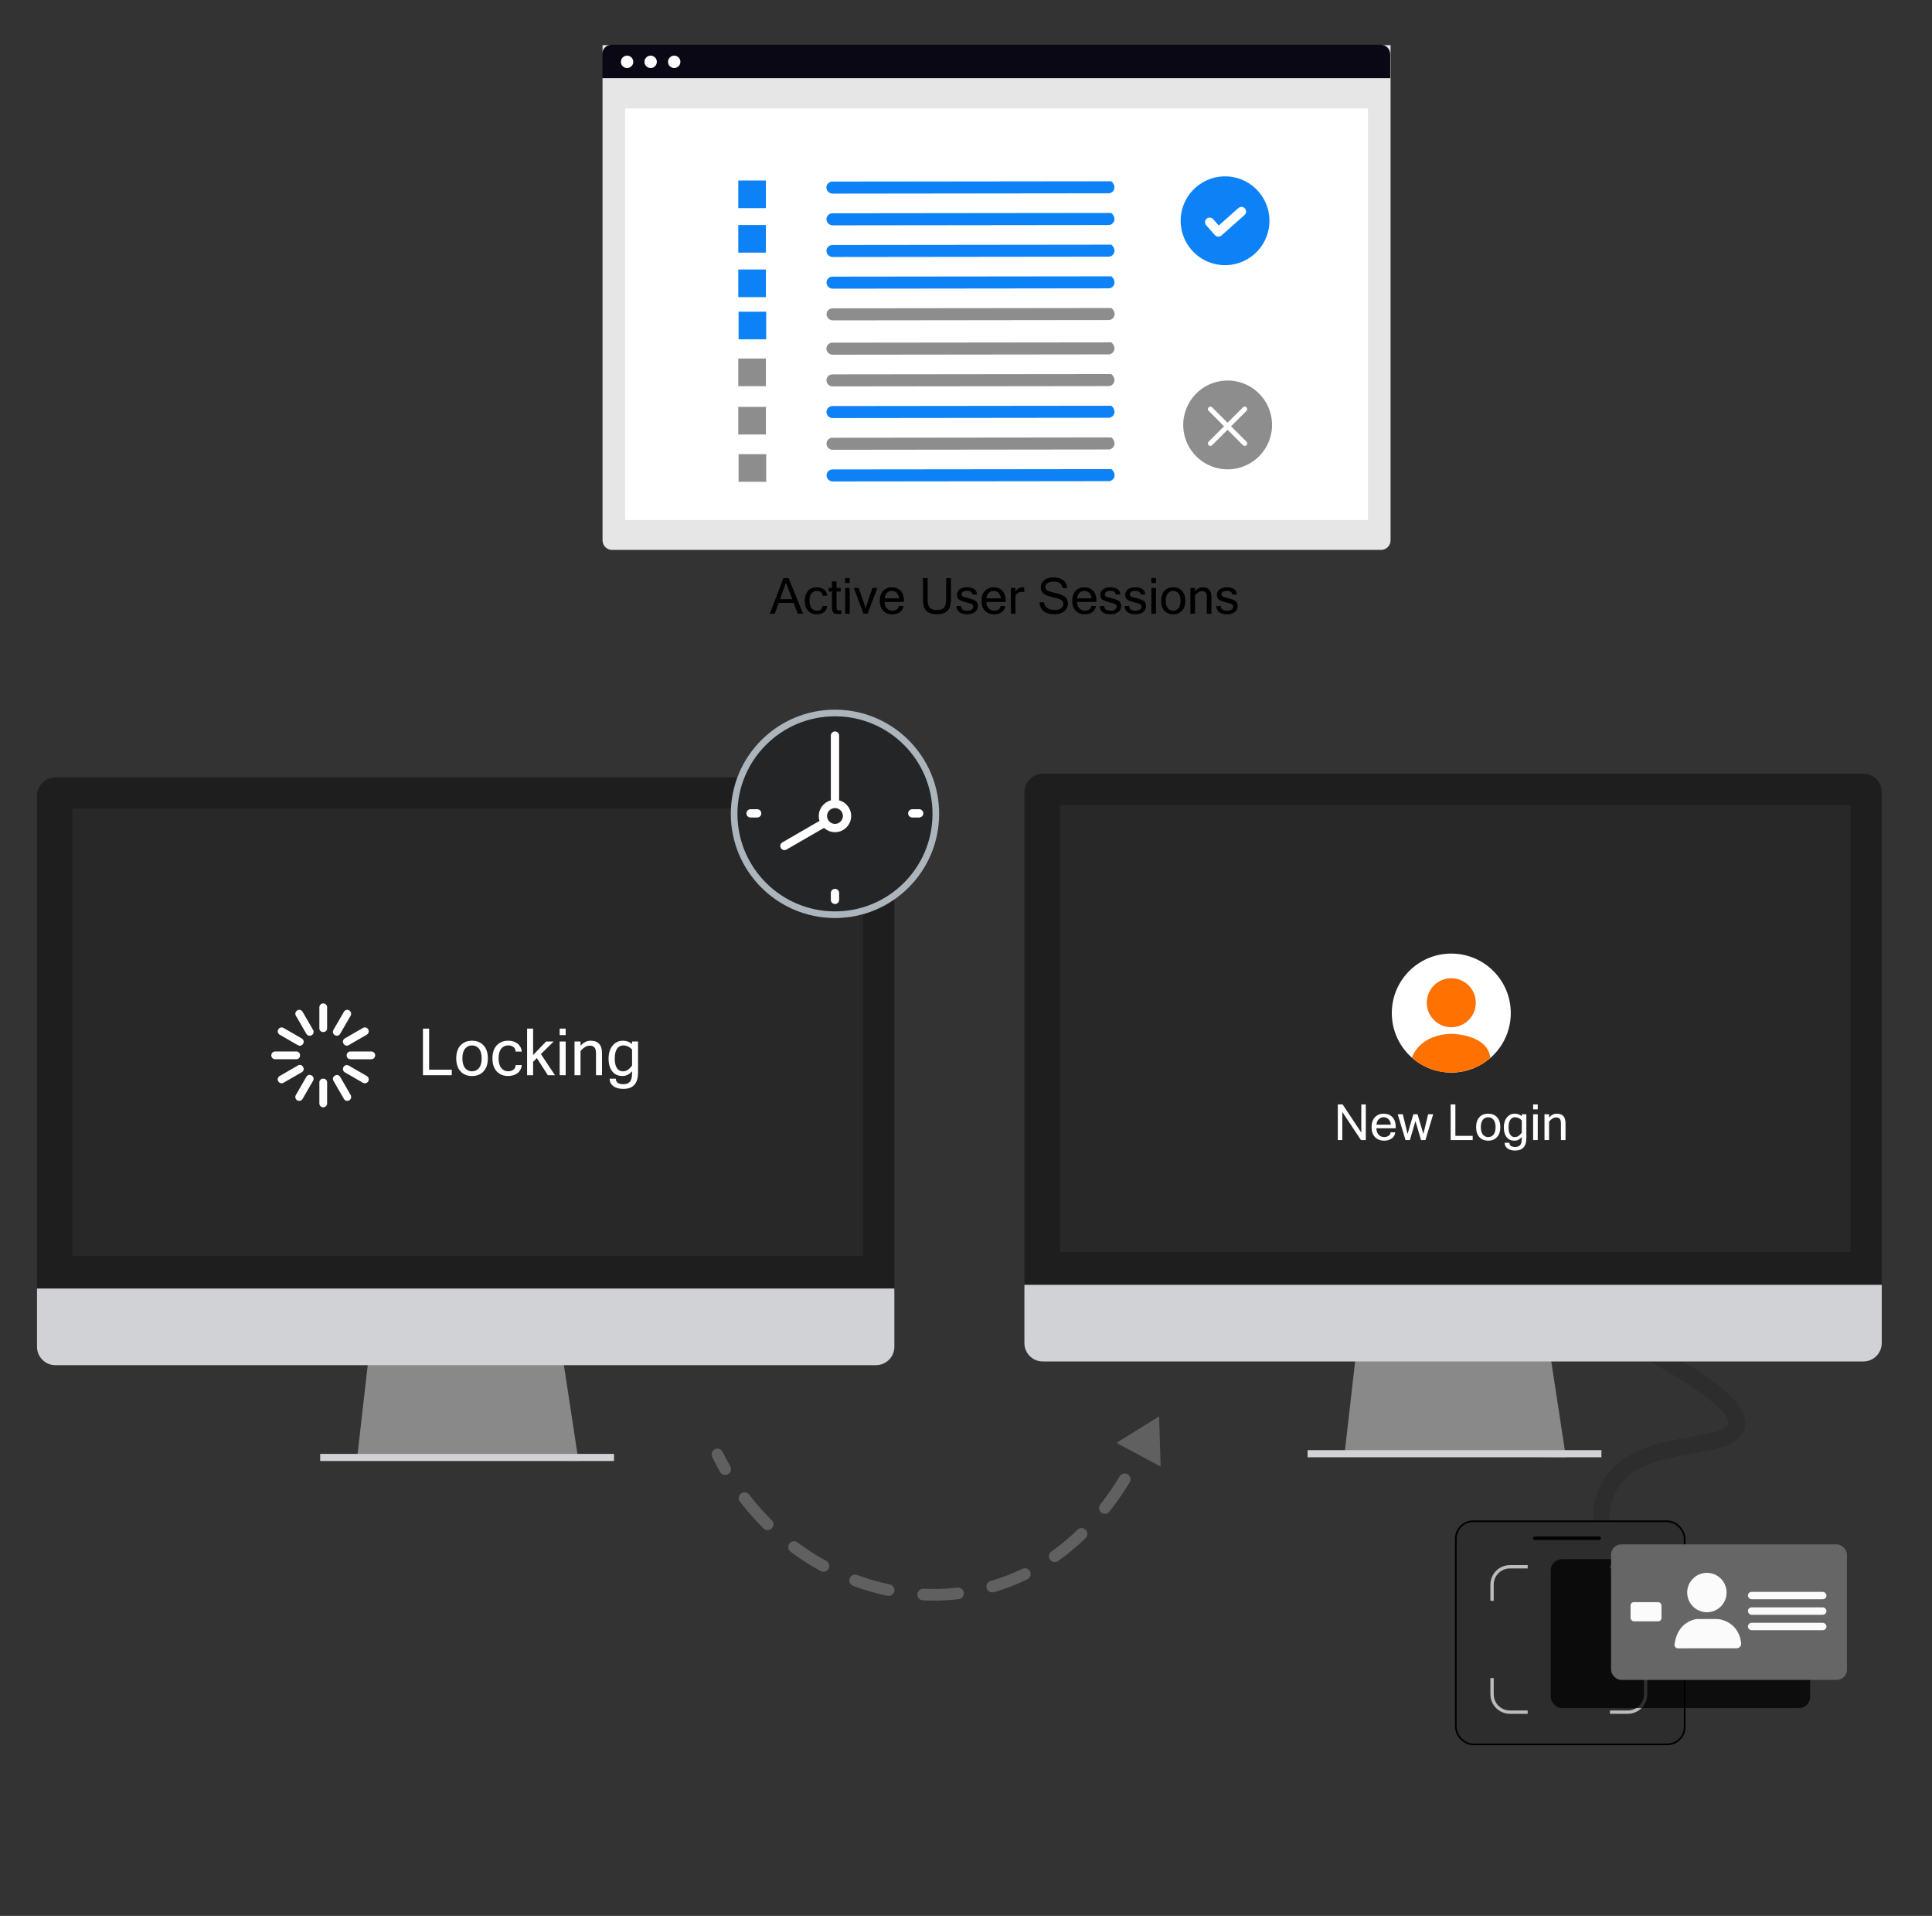 <?xml version="1.0" encoding="UTF-8"?>
<svg id="Layer_8" data-name="Layer 8" xmlns="http://www.w3.org/2000/svg" viewBox="0 0 1164 1154.15">
  <rect x="0" y="0" width="1164" height="1154.15" fill="#333333" stroke="none"/>
  <defs>
    <style>
      .cls-1 {
        fill: #e6e6e6;
      }

      .cls-2 {
        fill: #0d82f7;
      }

      .cls-3 {
        fill: #8d8d8e;
      }

      .cls-4 {
        fill: #1e1e1e;
      }

      .cls-5 {
        stroke: #bcbcbc;
        stroke-width: 2px;
      }

      .cls-5, .cls-6, .cls-7, .cls-8, .cls-9, .cls-10 {
        fill: none;
      }

      .cls-5, .cls-11, .cls-12 {
        stroke-miterlimit: 10;
      }

      .cls-13 {
        fill: #606060;
      }

      .cls-14 {
        fill: #fcfbfb;
      }

      .cls-6, .cls-7, .cls-8, .cls-9, .cls-15, .cls-10 {
        stroke-linecap: round;
        stroke-linejoin: round;
      }

      .cls-6, .cls-10 {
        stroke: #606060;
        stroke-width: 7px;
      }

      .cls-16 {
        fill: #fff;
      }

      .cls-17 {
        fill: #666;
      }

      .cls-18 {
        fill: #090814;
      }

      .cls-7, .cls-8, .cls-15 {
        stroke: #fff;
      }

      .cls-7, .cls-15 {
        stroke-width: 5px;
      }

      .cls-8 {
        stroke-width: 3px;
      }

      .cls-9 {
        stroke: #2d2d2d;
        stroke-width: 10px;
      }

      .cls-15 {
        fill: #ff6a0d;
      }

      .cls-19 {
        opacity: .75;
      }

      .cls-20 {
        fill: #d0d2d5;
      }

      .cls-21 {
        fill: #282828;
      }

      .cls-22 {
        fill: #ff7100;
      }

      .cls-11 {
        fill: #232526;
        stroke: #adb5bc;
        stroke-width: 4px;
      }

      .cls-10 {
        stroke-dasharray: 21.03 21.03;
      }

      .cls-12 {
        fill: #2d2d2d;
        stroke: #000;
      }

      .cls-23 {
        fill: #898989;
      }
    </style>
  </defs>
  <g>
    <path class="cls-9" d="M982.68,808.51c55.23,28.61,65.66,42.99,63.57,50.86-4.15,15.63-57.64,5.42-75.75,34.43-9.73,15.59-5.24,36.09,0,50.86"/>
    <g>
      <rect class="cls-12" x="877.1" y="916.43" width="137.89" height="134.39" rx="10.46" ry="10.46"/>
      <rect x="923.58" y="925.69" width="40.98" height="1.97" rx=".98" ry=".98"/>
      <path class="cls-5" d="M898.94,964.34v-9.74c0-5.94,4.81-10.75,10.75-10.75h10.72"/>
      <path class="cls-5" d="M991.47,964.34v-9.74c0-5.94-4.81-10.75-10.75-10.75h-10.72"/>
      <path class="cls-5" d="M898.94,1010.92v9.74c0,5.94,4.81,10.75,10.75,10.75h10.72"/>
      <path class="cls-5" d="M991.47,1010.92v9.74c0,5.94-4.81,10.75-10.75,10.75h-10.72"/>
    </g>
    <g>
      <rect class="cls-19" x="934.29" y="939.23" width="156.27" height="89.77" rx="6.81" ry="6.81"/>
      <rect class="cls-17" x="970.63" y="930.35" width="142.13" height="81.65" rx="6.19" ry="6.19"/>
      <rect class="cls-14" x="982.39" y="965.16" width="18.63" height="11.54" rx="1.98" ry="1.98"/>
      <g>
        <circle class="cls-14" cx="1028.38" cy="959.37" r="11.87"/>
        <path class="cls-14" d="M1008.86,990.68c.5-4.13,2.68-12.62,12-15.11.62-.17,1.26-.25,1.9-.25h11.54c.62,0,1.23.06,1.83.17,3.16.6,11.53,3.24,12.89,14.34.2,1.64-1.06,3.1-2.72,3.1l-35.4.03c-1.22,0-2.18-1.07-2.03-2.28Z"/>
      </g>
      <rect class="cls-14" x="1053.09" y="958.96" width="47.33" height="4.46" rx="2.23" ry="2.23"/>
      <rect class="cls-14" x="1053.09" y="968.29" width="47.33" height="4.46" rx="2.23" ry="2.23"/>
      <rect class="cls-14" x="1053.09" y="977.61" width="47.33" height="4.46" rx="2.23" ry="2.23"/>
    </g>
  </g>
  <g>
    <polygon class="cls-23" points="348.56 880.12 215.15 878.41 215.54 874.99 221.99 818.54 339.15 818.54 347.77 874.99 348.43 879.26 348.56 880.12"/>
    <rect class="cls-20" x="192.91" y="875.84" width="177.03" height="4.28"/>
    <path class="cls-4" d="M538.84,479.53c.05-6.15-4.89-11.18-11.04-11.23-.02,0-.03,0-.05,0H33.38c-6.15.03-11.11,5.05-11.08,11.2,0,.01,0,.02,0,.03v299.67h516.54v-299.67Z"/>
    <path class="cls-20" d="M22.3,776.21v35.11c0,6.12,4.96,11.08,11.08,11.08h494.38c6.12,0,11.08-4.96,11.08-11.08v-35.11H22.3Z"/>
    <rect class="cls-21" x="43.68" y="487.15" width="476.34" height="269.39"/>
  </g>
  <g>
    <polygon class="cls-23" points="943.44 877.88 810.03 876.17 810.42 872.75 816.88 816.3 934.03 816.3 942.66 872.75 943.32 877.02 943.44 877.88"/>
    <rect class="cls-20" x="787.8" y="873.6" width="177.03" height="4.28"/>
    <path class="cls-4" d="M1133.73,477.29c.05-6.15-4.89-11.18-11.04-11.23-.02,0-.03,0-.05,0h-494.38c-6.15.03-11.11,5.05-11.08,11.2,0,.01,0,.02,0,.03v299.67h516.54v-299.67Z"/>
    <path class="cls-20" d="M617.18,773.97v35.11c0,6.12,4.96,11.08,11.08,11.08h494.38c6.12,0,11.08-4.96,11.08-11.08v-35.11h-516.54Z"/>
    <rect class="cls-21" x="638.57" y="484.91" width="476.34" height="269.39"/>
    <g>
      <circle class="cls-16" cx="874.38" cy="610.29" r="35.84"/>
      <path class="cls-22" d="M874.38,622.79c-18.63.56-23.24,12.8-23.75,14.34,6.08,5.38,13.99,8.72,22.69,8.98,1.46.02,2.84-.02,4.16-.12.1,0,.19-.01.29-.02.15-.01.29-.03.44-.04,7.4-.79,14.13-3.83,19.49-8.42.12-.14.18-.22.18-.22-1.51-14.42-23.49-14.49-23.49-14.49Z"/>
      <circle class="cls-22" cx="874.38" cy="604.06" r="14.76"/>
    </g>
  </g>
  <g>
    <circle class="cls-11" cx="503.06" cy="490.27" r="60.76"/>
    <line class="cls-15" x1="452.2" y1="489.98" x2="456.18" y2="489.98"/>
    <line class="cls-15" x1="549.64" y1="489.98" x2="553.78" y2="489.98"/>
    <circle class="cls-7" cx="503.06" cy="491.56" r="7.26"/>
    <line class="cls-15" x1="503.06" y1="481.23" x2="503.06" y2="443.13"/>
    <line class="cls-15" x1="495.8" y1="496.22" x2="472.62" y2="509.61"/>
    <line class="cls-15" x1="503.06" y1="537.95" x2="503.06" y2="542.09"/>
  </g>
  <g>
    <g>
      <path class="cls-6" d="M432.23,876.18c1.48,3.01,3.05,5.96,4.69,8.83"/>
      <path class="cls-10" d="M448.58,902.51c34.24,44.6,89.56,66.53,141.12,55.33,51.75-11.24,80.33-51.64,93.16-75.89"/>
      <path class="cls-6" d="M687.48,872.53c2.31-5.11,3.52-8.51,3.77-9.26"/>
    </g>
    <polyline class="cls-13" points="698.34 853.26 672.62 869.2 699.28 883.5 698.34 853.26"/>
  </g>
  <g>
    <g>
      <path class="cls-16" d="M168.51,623.31l11.02,6.36c1.09.61,2.46.22,3.07-.87,0-.01.01-.02.02-.04l.02-.04c.65-1.07.31-2.46-.76-3.1,0,0,0,0-.01,0l-11.02-6.36c-1.12-.65-2.56-.26-3.2.86-.65,1.12-.26,2.56.86,3.2h0Z"/>
      <path class="cls-16" d="M206.97,628.73c.59,1.1,1.96,1.51,3.05.92.01,0,.02-.01.03-.02l10.93-6.32c1.12-.65,1.51-2.08.86-3.2-.65-1.12-2.08-1.51-3.2-.86h0l-10.93,6.32c-1.07.64-1.42,2.02-.79,3.09,0,.01.01.02.02.03l.02.04Z"/>
      <path class="cls-16" d="M187.72,623.63l.04-.02c1.1-.59,1.5-1.96.91-3.06,0,0,0-.02-.01-.03l-6.35-11c-.65-1.12-2.08-1.51-3.2-.86-1.12.65-1.51,2.08-.86,3.2l6.36,11c.64,1.07,2.03,1.42,3.1.78,0,0,.02-.01.03-.02Z"/>
      <path class="cls-16" d="M194.81,621.7h.02c1.21.04,2.22-.9,2.26-2.11,0-.02,0-.03,0-.05v-12.74c0-1.29-1.05-2.34-2.34-2.34s-2.34,1.05-2.34,2.34v12.74c0,1.2.99,2.16,2.19,2.16.02,0,.03,0,.05,0h.17Z"/>
      <path class="cls-16" d="M180.75,635.76v-.11c.03-1.2-.92-2.2-2.12-2.23-.01,0-.02,0-.04,0h-12.8c-1.29,0-2.34,1.05-2.34,2.34s1.05,2.34,2.34,2.34h12.8c1.2,0,2.17-.99,2.16-2.19,0-.01,0-.03,0-.04v-.11Z"/>
      <path class="cls-16" d="M201.82,623.59c1.07.65,2.45.31,3.1-.76,0,0,0,0,0-.01l6.32-10.95c.65-1.12.26-2.56-.86-3.2-1.12-.65-2.56-.26-3.2.86l-6.33,10.96c-.61,1.09-.22,2.46.87,3.07.01,0,.03.01.04.02l.04.02Z"/>
      <path class="cls-16" d="M201.82,647.93l-.04.02c-1.1.58-1.52,1.95-.93,3.05,0,.01.01.03.02.04l6.33,10.96c.65,1.12,2.08,1.51,3.2.86,1.12-.65,1.51-2.08.86-3.2h0l-6.32-10.96c-.64-1.07-2.02-1.42-3.09-.78,0,0-.01,0-.02.01Z"/>
      <path class="cls-16" d="M182.58,642.69c-.57-1.07-1.89-1.47-2.96-.91-.01,0-.03.02-.04.02l-11.08,6.4c-1.12.65-1.51,2.08-.86,3.2.65,1.12,2.08,1.51,3.2.86h0l11.08-6.4c1.04-.62,1.38-1.96.76-3,0,0,0-.01-.01-.02-.04-.06-.07-.11-.1-.16Z"/>
      <path class="cls-16" d="M223.71,633.42h-12.6c-1.25.01-2.26,1.04-2.25,2.29,0,0,0,.02,0,.03v.05c-.03,1.25.97,2.29,2.22,2.32,0,0,.02,0,.03,0h12.6c1.29,0,2.34-1.05,2.34-2.34s-1.05-2.34-2.34-2.34Z"/>
      <path class="cls-16" d="M220.99,648.21l-10.93-6.32c-1.09-.61-2.46-.22-3.07.87,0,0-.01.02-.02.03l-.02.04c-.65,1.06-.32,2.45.74,3.11,0,0,.02.01.03.02l10.93,6.32c1.12.65,2.56.26,3.2-.86.65-1.12.26-2.56-.86-3.2h0Z"/>
      <path class="cls-16" d="M194.81,649.82h-.17c-1.2-.03-2.2.91-2.23,2.11,0,.02,0,.03,0,.05v12.74c0,1.29,1.05,2.34,2.34,2.34s2.34-1.05,2.34-2.34v-12.74c-.02-1.21-1.01-2.17-2.21-2.16-.02,0-.03,0-.05,0h-.02Z"/>
      <path class="cls-16" d="M187.66,647.86c-1.03-.64-2.37-.32-3.01.71,0,.01-.01.02-.02.03l-6.39,11.06c-.65,1.12-.26,2.56.86,3.2,1.12.65,2.56.26,3.2-.86h0l6.38-11.06c.59-1.05.21-2.39-.84-2.98,0,0-.02-.01-.03-.02l-.16-.09Z"/>
    </g>
    <g>
      <path class="cls-16" d="M272.19,647.73h-17.37v-28.07h3.72v24.74h13.65v3.33Z"/>
      <path class="cls-16" d="M284.39,626.95c2.9,0,5.21.93,6.94,2.78,1.73,1.85,2.59,4.47,2.59,7.85s-.86,5.98-2.59,7.84-4.04,2.79-6.94,2.79-5.19-.93-6.92-2.79-2.59-4.47-2.59-7.84.86-6,2.59-7.85c1.73-1.85,4.04-2.78,6.92-2.78ZM284.39,645.37c1.72,0,3.12-.65,4.19-1.96s1.61-3.25,1.61-5.83-.54-4.54-1.61-5.85-2.47-1.96-4.19-1.96-3.12.65-4.19,1.96-1.61,3.26-1.61,5.85.54,4.52,1.61,5.83,2.47,1.96,4.19,1.96Z"/>
      <path class="cls-16" d="M306.2,648.21c-2.89,0-5.19-.93-6.92-2.79s-2.59-4.47-2.59-7.84.86-6,2.59-7.85c1.73-1.85,4.04-2.78,6.92-2.78,2.22,0,4.08.56,5.56,1.69,1.49,1.12,2.37,2.75,2.63,4.86h-3.72c-.05-1.21-.51-2.14-1.37-2.78-.86-.64-1.9-.96-3.11-.96-1.72,0-3.12.65-4.19,1.96s-1.61,3.26-1.61,5.85.54,4.52,1.61,5.83,2.47,1.96,4.19,1.96c1.21,0,2.25-.32,3.11-.96.86-.64,1.32-1.56,1.37-2.76h3.72c-.27,2.12-1.15,3.74-2.63,4.86-1.49,1.12-3.34,1.68-5.56,1.68Z"/>
      <path class="cls-16" d="M334.37,647.73h-4.31l-6.61-10.32-2.26,2.24v8.08h-3.62v-28.07h3.62v15.91l7.83-8.16h4.56l-7.7,7.56,8.48,12.75Z"/>
      <path class="cls-16" d="M340.81,623.56h-3.62v-3.91h3.62v3.91ZM340.81,647.73h-3.62v-20.32h3.62v20.32Z"/>
      <path class="cls-16" d="M349.75,629.99c1.8-2.03,3.82-3.04,6.07-3.04,4.58,0,6.88,2.5,6.88,7.49v13.29h-3.62v-13.14c0-1.66-.3-2.85-.89-3.58-.59-.73-1.57-1.09-2.92-1.09-1.84,0-3.68,1.08-5.52,3.26v14.55h-3.62v-20.32h3.62v2.58Z"/>
      <path class="cls-16" d="M384.41,646.16c0,6.54-2.95,9.8-8.85,9.8-2.55,0-4.57-.55-6.04-1.67-1.47-1.11-2.21-2.6-2.21-4.48h3.73c0,2.22,1.49,3.33,4.48,3.33,1.69,0,2.99-.46,3.91-1.39.92-.93,1.38-2.74,1.38-5.45v-1.01c-1.61,1.94-3.54,2.91-5.8,2.91-2.66,0-4.71-.94-6.17-2.83s-2.18-4.44-2.18-7.64.81-5.95,2.44-7.88c1.63-1.93,3.67-2.9,6.14-2.9,2.2,0,4.05.68,5.57,2.03v-1.57h3.6v18.75ZM380.81,641.89v-9.65c-1.56-1.65-3.34-2.47-5.34-2.47-1.54,0-2.78.67-3.71,2-.93,1.33-1.39,3.32-1.39,5.97,0,2.5.44,4.4,1.31,5.7s2.08,1.94,3.63,1.94c2.02,0,3.85-1.16,5.5-3.49Z"/>
    </g>
  </g>
  <g>
    <path class="cls-16" d="M822.88,686.79h-2.92l-11.25-16.95v16.95h-2.7v-21.47h2.9l11.25,16.95v-16.95h2.71v21.47Z"/>
    <path class="cls-16" d="M833.93,687.15c-2.29,0-4.12-.71-5.51-2.15s-2.08-3.43-2.08-5.98.67-4.53,2.01-5.97,3.1-2.16,5.27-2.16,3.99.71,5.31,2.12,1.99,3.42,1.99,6.01v.66h-11.7c.12,1.8.61,3.13,1.49,4s1.95,1.3,3.23,1.3c.97,0,1.84-.25,2.62-.74.78-.49,1.18-1.19,1.22-2.1h2.86c-.21,1.6-.94,2.84-2.17,3.71-1.24.87-2.74,1.3-4.52,1.3ZM838,677.51c-.22-1.49-.73-2.61-1.51-3.35s-1.74-1.11-2.87-1.11-2.05.37-2.84,1.11c-.79.74-1.29,1.86-1.51,3.36h8.73Z"/>
    <path class="cls-16" d="M863.47,671.25l-4.67,15.54h-2.64l-3.37-11.43-3.35,11.43h-2.64l-4.69-15.54h3.06l2.86,11.85,3.5-11.85h2.52l3.52,11.85,2.86-11.85h3.05Z"/>
    <path class="cls-16" d="M887.29,686.79h-13.29v-21.47h2.84v18.93h10.44v2.55Z"/>
    <path class="cls-16" d="M896.62,670.89c2.22,0,3.99.71,5.31,2.12s1.99,3.42,1.99,6.01-.66,4.58-1.99,6c-1.32,1.42-3.09,2.13-5.31,2.13s-3.97-.71-5.3-2.13c-1.32-1.42-1.98-3.42-1.98-6s.66-4.59,1.98-6.01,3.09-2.12,5.3-2.12ZM896.62,684.99c1.32,0,2.39-.5,3.21-1.5s1.23-2.49,1.23-4.46-.41-3.47-1.23-4.47-1.89-1.5-3.21-1.5-2.39.5-3.21,1.5-1.23,2.49-1.23,4.47.41,3.46,1.23,4.46,1.89,1.5,3.21,1.5Z"/>
    <path class="cls-16" d="M919.61,685.59c0,5-2.26,7.5-6.77,7.5-1.95,0-3.49-.42-4.62-1.27-1.13-.85-1.69-1.99-1.69-3.43h2.86c0,1.7,1.14,2.55,3.43,2.55,1.29,0,2.29-.35,2.99-1.06.7-.71,1.05-2.1,1.05-4.17v-.78c-1.23,1.48-2.71,2.23-4.44,2.23-2.03,0-3.6-.72-4.72-2.17s-1.67-3.39-1.67-5.84.62-4.55,1.87-6.03c1.25-1.48,2.81-2.22,4.7-2.22,1.68,0,3.1.52,4.26,1.55v-1.2h2.75v14.34ZM916.85,682.32v-7.38c-1.19-1.26-2.55-1.89-4.09-1.89-1.18,0-2.13.51-2.83,1.53-.71,1.02-1.06,2.54-1.06,4.56,0,1.91.33,3.37,1,4.36.67.99,1.59,1.49,2.78,1.49,1.54,0,2.94-.89,4.2-2.67Z"/>
    <path class="cls-16" d="M926.46,668.3h-2.77v-2.99h2.77v2.99ZM926.46,686.79h-2.77v-15.54h2.77v15.54Z"/>
    <path class="cls-16" d="M933.3,673.22c1.38-1.55,2.92-2.33,4.64-2.33,3.51,0,5.26,1.91,5.26,5.73v10.17h-2.77v-10.05c0-1.27-.23-2.18-.68-2.74-.46-.56-1.2-.83-2.23-.83-1.41,0-2.81.83-4.22,2.49v11.13h-2.77v-15.54h2.77v1.98Z"/>
  </g>
  <g>
    <path id="Rectangle_967-1243" data-name="Rectangle 967-1243" class="cls-1" d="M363.03,27.2h474.77v298.34c0,3.16-2.56,5.72-5.72,5.72h-463.34c-3.16,0-5.72-2.56-5.72-5.72V27.2h0Z"/>
    <rect id="Rectangle_968" data-name="Rectangle 968" class="cls-16" x="376.6" y="65.34" width="447.61" height="115.91"/>
    <rect id="Rectangle_974" data-name="Rectangle 974" class="cls-2" x="444.8" y="108.73" width="16.64" height="16.64"/>
    <rect id="Rectangle_975" data-name="Rectangle 975" class="cls-2" x="444.8" y="135.55" width="16.64" height="16.64"/>
    <rect id="Rectangle_976" data-name="Rectangle 976" class="cls-2" x="444.8" y="162.35" width="16.64" height="16.64"/>
    <rect id="Rectangle_977" data-name="Rectangle 977" class="cls-2" x="444.8" y="189.17" width="16.64" height="16.64"/>
    <rect id="Rectangle_978" data-name="Rectangle 978" class="cls-2" x="444.8" y="215.99" width="16.64" height="16.64"/>
    <rect id="Rectangle_980" data-name="Rectangle 980" class="cls-16" x="376.6" y="181.26" width="447.61" height="132"/>
    <rect id="Rectangle_981" data-name="Rectangle 981" class="cls-3" x="444.99" y="273.59" width="16.64" height="16.64"/>
    <rect id="Rectangle_982" data-name="Rectangle 982" class="cls-3" x="444.8" y="245.1" width="16.64" height="16.64"/>
    <rect id="Rectangle_982-2" data-name="Rectangle 982-2" class="cls-2" x="444.99" y="187.77" width="16.64" height="16.64"/>
    <rect id="Rectangle_982-3" data-name="Rectangle 982-3" class="cls-3" x="444.8" y="215.99" width="16.64" height="16.64"/>
    <path id="Rectangle_985-1248" data-name="Rectangle 985-1248" class="cls-18" d="M368.55,26.94h463.32c3.16,0,5.72,2.56,5.72,5.72v14.44h-474.77v-14.44c0-3.16,2.56-5.72,5.72-5.72h.02Z"/>
    <circle id="Ellipse_852" data-name="Ellipse 852" class="cls-16" cx="377.81" cy="37.25" r="3.73"/>
    <circle id="Ellipse_853" data-name="Ellipse 853" class="cls-16" cx="392.01" cy="37.25" r="3.73"/>
    <circle id="Ellipse_854" data-name="Ellipse 854" class="cls-16" cx="406.2" cy="37.25" r="3.73"/>
    <g>
      <g id="Ellipse_44-2" data-name="Ellipse 44-2">
        <circle class="cls-2" cx="738.05" cy="132.99" r="26.76" transform="translate(488.55 840.2) rotate(-80.78)"/>
      </g>
      <path id="Path_395-2-799" data-name="Path 395-2-799" class="cls-16" d="M733.5,142.51c-.59-.11-1.14-.42-1.53-.87h-.02l-5.26-5.96c-1-1.17-.87-2.93.28-3.94,1.15-.98,2.88-.89,3.9.25l3.41,3.84,11.85-10.49c1.15-1.02,2.91-.91,3.94.25h0l-.08.08.08-.08c1.02,1.15.91,2.91-.25,3.94l-13.93,12.34c-.64.57-1.53.81-2.38.64h0Z"/>
    </g>
    <g>
      <circle id="Ellipse_44-2-2" data-name="Ellipse 44-2-2" class="cls-3" cx="739.6" cy="255.97" r="26.76" transform="translate(368.47 945.01) rotate(-80.78)"/>
      <g>
        <line class="cls-8" x1="729.24" y1="246.45" x2="749.93" y2="267.13"/>
        <line class="cls-8" x1="749.93" y1="246.45" x2="729.24" y2="267.13"/>
      </g>
    </g>
    <g>
      <g id="Path_414-785" data-name="Path 414-785">
        <path class="cls-2" d="M667.8,116.45l-166.07.19c-1.99.04-3.65-1.46-3.84-3.43-.11-2.01,1.42-3.73,3.43-3.82h.19l168.02-.19c3.65,3.2,1.44,7.27-1.74,7.27h0l.02-.02Z"/>
      </g>
      <g id="Path_415-786" data-name="Path 415-786">
        <path class="cls-2" d="M667.82,135.55l-166.07.19c-1.99.04-3.65-1.46-3.84-3.43-.11-2.01,1.42-3.73,3.43-3.82h.19l168.02-.19c3.65,3.2,1.44,7.27-1.74,7.27h0l.02-.02Z"/>
      </g>
      <g id="Path_416-787" data-name="Path 416-787">
        <path class="cls-2" d="M667.84,154.63l-166.07.19c-1.99.04-3.65-1.46-3.84-3.43-.11-2.01,1.42-3.73,3.43-3.82h.19l168.02-.19c3.65,3.2,1.44,7.27-1.74,7.27h0l.02-.02Z"/>
      </g>
      <g id="Path_417-788" data-name="Path 417-788">
        <path class="cls-2" d="M667.86,173.71l-166.07.19c-1.99.04-3.65-1.46-3.84-3.43-.11-2.01,1.42-3.73,3.43-3.82h.19l168.02-.19c3.65,3.2,1.44,7.27-1.74,7.27l.02-.02Z"/>
      </g>
      <path id="Path_418-789" data-name="Path 418-789" class="cls-3" d="M667.9,192.8l-166.07.19c-1.99.04-3.65-1.46-3.84-3.43-.11-2.01,1.42-3.73,3.43-3.82h.19l168.02-.19c3.65,3.2,1.44,7.27-1.74,7.27l.02-.02Z"/>
    </g>
    <g>
      <path id="Path_414-785-2" data-name="Path 414-785-2" class="cls-3" d="M667.8,213.49l-166.07.19c-1.99.04-3.65-1.46-3.84-3.43-.11-2.01,1.42-3.73,3.43-3.82h.19l168.02-.19c3.65,3.2,1.44,7.27-1.74,7.27h0l.02-.02Z"/>
      <path id="Path_415-786-2" data-name="Path 415-786-2" class="cls-3" d="M667.82,232.59l-166.07.19c-1.99.04-3.65-1.46-3.84-3.43-.11-2.01,1.42-3.73,3.43-3.82h.19l168.02-.19c3.65,3.2,1.44,7.27-1.74,7.27h0l.02-.02Z"/>
      <g id="Path_416-787-2" data-name="Path 416-787-2">
        <path class="cls-2" d="M667.84,251.67l-166.07.19c-1.99.04-3.65-1.46-3.84-3.43-.11-2.01,1.42-3.73,3.43-3.82h.19l168.02-.19c3.65,3.2,1.44,7.27-1.74,7.27h0l.02-.02Z"/>
      </g>
      <path id="Path_417-788-2" data-name="Path 417-788-2" class="cls-3" d="M667.86,270.77l-166.07.19c-1.99.04-3.65-1.46-3.84-3.43-.11-2.01,1.42-3.73,3.43-3.82h.19l168.02-.19c3.65,3.2,1.44,7.27-1.74,7.27l.02-.02Z"/>
      <g id="Path_418-789-2" data-name="Path 418-789-2">
        <path class="cls-2" d="M667.9,289.85l-166.07.19c-1.99.04-3.65-1.46-3.84-3.43-.11-2.01,1.42-3.73,3.43-3.82h.19l168.02-.19c3.65,3.2,1.44,7.27-1.74,7.27l.02-.02Z"/>
      </g>
    </g>
  </g>
  <g>
    <path d="M483.84,369.71h-3.21l-2.49-6.53h-8.99l-2.37,6.53h-3l8.25-21.47h3.06l8.76,21.47ZM477.31,360.92l-3.78-9.96-3.6,9.96h7.38Z"/>
    <path d="M492.15,370.07c-2.21,0-3.97-.71-5.3-2.13s-1.98-3.42-1.98-6,.66-4.59,1.98-6.01,3.09-2.12,5.3-2.12c1.7,0,3.12.43,4.26,1.29s1.81,2.1,2.01,3.72h-2.84c-.04-.93-.39-1.64-1.05-2.12s-1.45-.73-2.38-.73c-1.32,0-2.39.5-3.21,1.5s-1.23,2.49-1.23,4.48.41,3.46,1.23,4.46,1.89,1.5,3.21,1.5c.93,0,1.72-.24,2.38-.73s1.01-1.19,1.05-2.11h2.84c-.21,1.62-.88,2.86-2.01,3.72s-2.56,1.29-4.26,1.29Z"/>
    <path d="M506.88,369.74c-.61.12-1.26.18-1.98.18-1.13,0-1.96-.2-2.49-.61s-.85-.93-.98-1.56-.19-1.5-.19-2.59v-8.82h-1.92v-2.17h1.92v-3.87h2.75v3.87h2.52v2.17h-2.52v8.96c0,1.06.13,1.74.4,2.03s.64.43,1.11.43.94-.04,1.38-.12v2.09Z"/>
    <path d="M511.95,351.22h-2.77v-2.99h2.77v2.99ZM511.95,369.71h-2.77v-15.54h2.77v15.54Z"/>
    <path d="M528.59,354.17l-5.87,15.54h-2.46l-5.87-15.54h2.99l4.12,12.16,4.12-12.16h2.99Z"/>
    <path d="M537.63,370.07c-2.29,0-4.12-.72-5.51-2.15s-2.08-3.43-2.08-5.98.67-4.53,2.01-5.97,3.1-2.16,5.27-2.16,3.99.71,5.31,2.12,1.99,3.42,1.99,6.01v.66h-11.7c.12,1.8.61,3.13,1.49,4s1.95,1.3,3.23,1.3c.97,0,1.84-.25,2.62-.74.78-.49,1.18-1.19,1.22-2.1h2.86c-.21,1.6-.94,2.84-2.17,3.71-1.24.87-2.74,1.3-4.52,1.3ZM541.7,360.44c-.22-1.49-.73-2.61-1.51-3.35s-1.74-1.11-2.87-1.11-2.05.37-2.84,1.11-1.29,1.86-1.51,3.36h8.73Z"/>
    <path d="M564.47,370.07c-2.49,0-4.35-.48-5.59-1.45s-2.02-2.1-2.34-3.41-.49-2.83-.49-4.56v-12.42h2.84v12.38c0,2.82.47,4.68,1.42,5.57s2.33,1.33,4.16,1.33,3.21-.44,4.16-1.33,1.42-2.74,1.42-5.57v-12.38h2.86v12.42c0,2.6-.31,4.51-.93,5.74s-1.55,2.15-2.8,2.76-2.82.92-4.7.92Z"/>
    <path d="M582.89,370.07c-4.25,0-6.47-1.67-6.67-5.01h2.77c.02,1.89,1.31,2.84,3.87,2.84,1.14,0,2.01-.24,2.62-.71.6-.47.9-1.07.9-1.78s-.29-1.2-.88-1.49-1.79-.66-3.62-1.12c-1.83-.46-3.17-.97-4.01-1.54-.85-.57-1.27-1.56-1.27-2.99,0-1.29.52-2.36,1.57-3.2s2.45-1.27,4.21-1.27c4.07,0,6.15,1.45,6.24,4.35h-2.75c-.1-1.46-1.2-2.2-3.3-2.2-.93,0-1.7.18-2.31.53-.61.35-.92.86-.92,1.54,0,.61.23,1.04.7,1.31s1.64.63,3.52,1.08c1.88.45,3.28.98,4.19,1.59.91.61,1.37,1.65,1.37,3.13s-.56,2.59-1.69,3.52c-1.13.93-2.64,1.4-4.55,1.4Z"/>
    <path d="M598.95,370.07c-2.29,0-4.12-.72-5.51-2.15s-2.08-3.43-2.08-5.98.67-4.53,2.01-5.97,3.1-2.16,5.27-2.16,3.99.71,5.31,2.12,1.99,3.42,1.99,6.01v.66h-11.7c.12,1.8.61,3.13,1.49,4s1.95,1.3,3.23,1.3c.97,0,1.84-.25,2.62-.74.78-.49,1.18-1.19,1.22-2.1h2.86c-.21,1.6-.94,2.84-2.17,3.71-1.24.87-2.74,1.3-4.52,1.3ZM603.02,360.44c-.22-1.49-.73-2.61-1.51-3.35s-1.74-1.11-2.87-1.11-2.05.37-2.84,1.11-1.29,1.86-1.51,3.36h8.73Z"/>
    <path d="M617.1,356.69c-.39-.12-.95-.18-1.68-.18-1.41,0-2.61.74-3.62,2.21v10.99h-2.77v-15.54h2.77v2.17c1.16-1.68,2.51-2.52,4.04-2.52.39,0,.81.04,1.26.12v2.75Z"/>
    <path d="M635.45,370.07c-3.03,0-5.29-.68-6.79-2.04s-2.29-3.1-2.37-5.23h2.74c.15,1.6.81,2.79,2,3.55,1.19.77,2.62,1.15,4.3,1.15,1.59,0,2.87-.33,3.84-.98s1.46-1.54,1.46-2.67c0-1.18-.5-2.04-1.51-2.58s-2.74-1.07-5.19-1.59-4.22-1.25-5.29-2.18c-1.07-.93-1.6-2.16-1.6-3.71,0-1.74.7-3.16,2.09-4.28,1.39-1.11,3.24-1.67,5.54-1.67,2.42,0,4.38.56,5.86,1.68s2.27,2.71,2.36,4.76h-2.77c-.28-2.6-2.06-3.9-5.33-3.9-1.58,0-2.81.3-3.68.89s-1.3,1.39-1.3,2.37c0,.9.35,1.57,1.05,2.02s2,.88,3.91,1.3c1.91.42,3.42.83,4.55,1.25s2.08,1.05,2.89,1.91,1.2,2.02,1.2,3.48c0,1.85-.74,3.38-2.21,4.6s-3.39,1.83-5.75,1.83Z"/>
    <path d="M653.6,370.07c-2.29,0-4.12-.72-5.51-2.15s-2.08-3.43-2.08-5.98.67-4.53,2.01-5.97,3.1-2.16,5.27-2.16,3.99.71,5.31,2.12,1.99,3.42,1.99,6.01v.66h-11.7c.12,1.8.61,3.13,1.49,4s1.95,1.3,3.23,1.3c.97,0,1.84-.25,2.62-.74.78-.49,1.18-1.19,1.22-2.1h2.86c-.21,1.6-.94,2.84-2.17,3.71-1.24.87-2.74,1.3-4.52,1.3ZM657.67,360.44c-.22-1.49-.73-2.61-1.51-3.35s-1.74-1.11-2.87-1.11-2.05.37-2.84,1.11-1.29,1.86-1.51,3.36h8.73Z"/>
    <path d="M669.23,370.07c-4.25,0-6.47-1.67-6.67-5.01h2.77c.02,1.89,1.31,2.84,3.87,2.84,1.14,0,2.01-.24,2.62-.71.6-.47.9-1.07.9-1.78s-.29-1.2-.88-1.49-1.79-.66-3.62-1.12c-1.83-.46-3.17-.97-4.01-1.54-.85-.57-1.27-1.56-1.27-2.99,0-1.29.52-2.36,1.57-3.2s2.45-1.27,4.21-1.27c4.07,0,6.15,1.45,6.24,4.35h-2.75c-.1-1.46-1.2-2.2-3.3-2.2-.93,0-1.7.18-2.31.53-.61.35-.92.86-.92,1.54,0,.61.23,1.04.7,1.31s1.64.63,3.52,1.08c1.88.45,3.28.98,4.19,1.59.91.61,1.37,1.65,1.37,3.13s-.56,2.59-1.69,3.52c-1.13.93-2.64,1.4-4.55,1.4Z"/>
    <path d="M684.23,370.07c-4.25,0-6.47-1.67-6.67-5.01h2.77c.02,1.89,1.31,2.84,3.87,2.84,1.14,0,2.01-.24,2.62-.71.6-.47.9-1.07.9-1.78s-.29-1.2-.88-1.49-1.79-.66-3.62-1.12c-1.83-.46-3.17-.97-4.01-1.54-.85-.57-1.27-1.56-1.27-2.99,0-1.29.52-2.36,1.57-3.2s2.45-1.27,4.21-1.27c4.07,0,6.15,1.45,6.24,4.35h-2.75c-.1-1.46-1.2-2.2-3.3-2.2-.93,0-1.7.18-2.31.53-.61.35-.92.86-.92,1.54,0,.61.23,1.04.7,1.31s1.64.63,3.52,1.08c1.88.45,3.28.98,4.19,1.59.91.61,1.37,1.65,1.37,3.13s-.56,2.59-1.69,3.52c-1.13.93-2.64,1.4-4.55,1.4Z"/>
    <path d="M696.45,351.22h-2.77v-2.99h2.77v2.99ZM696.45,369.71h-2.77v-15.54h2.77v15.54Z"/>
    <path d="M706.82,353.81c2.22,0,3.99.71,5.31,2.12s1.99,3.42,1.99,6.01-.66,4.58-1.99,6-3.09,2.13-5.31,2.13-3.97-.71-5.3-2.13-1.98-3.42-1.98-6,.66-4.59,1.98-6.01,3.09-2.12,5.3-2.12ZM706.82,367.91c1.32,0,2.39-.5,3.21-1.5s1.23-2.49,1.23-4.46-.41-3.47-1.23-4.48-1.89-1.5-3.21-1.5-2.39.5-3.21,1.5-1.23,2.49-1.23,4.48.41,3.46,1.23,4.46,1.89,1.5,3.21,1.5Z"/>
    <path d="M719.97,356.14c1.38-1.55,2.92-2.33,4.64-2.33,3.51,0,5.26,1.91,5.26,5.73v10.17h-2.77v-10.05c0-1.27-.23-2.18-.68-2.74-.46-.56-1.2-.83-2.23-.83-1.41,0-2.81.83-4.22,2.49v11.13h-2.77v-15.54h2.77v1.98Z"/>
    <path d="M739.44,370.07c-4.25,0-6.47-1.67-6.67-5.01h2.77c.02,1.89,1.31,2.84,3.87,2.84,1.14,0,2.01-.24,2.62-.71.6-.47.9-1.07.9-1.78s-.29-1.2-.88-1.49-1.79-.66-3.62-1.12c-1.83-.46-3.17-.97-4.01-1.54-.85-.57-1.27-1.56-1.27-2.99,0-1.29.52-2.36,1.57-3.2s2.45-1.27,4.21-1.27c4.07,0,6.15,1.45,6.24,4.35h-2.75c-.1-1.46-1.2-2.2-3.3-2.2-.93,0-1.7.18-2.31.53-.61.35-.92.86-.92,1.54,0,.61.23,1.04.7,1.31s1.64.63,3.52,1.08c1.88.45,3.28.98,4.19,1.59.91.61,1.37,1.65,1.37,3.13s-.56,2.59-1.69,3.52c-1.13.93-2.64,1.4-4.55,1.4Z"/>
  </g>
</svg>